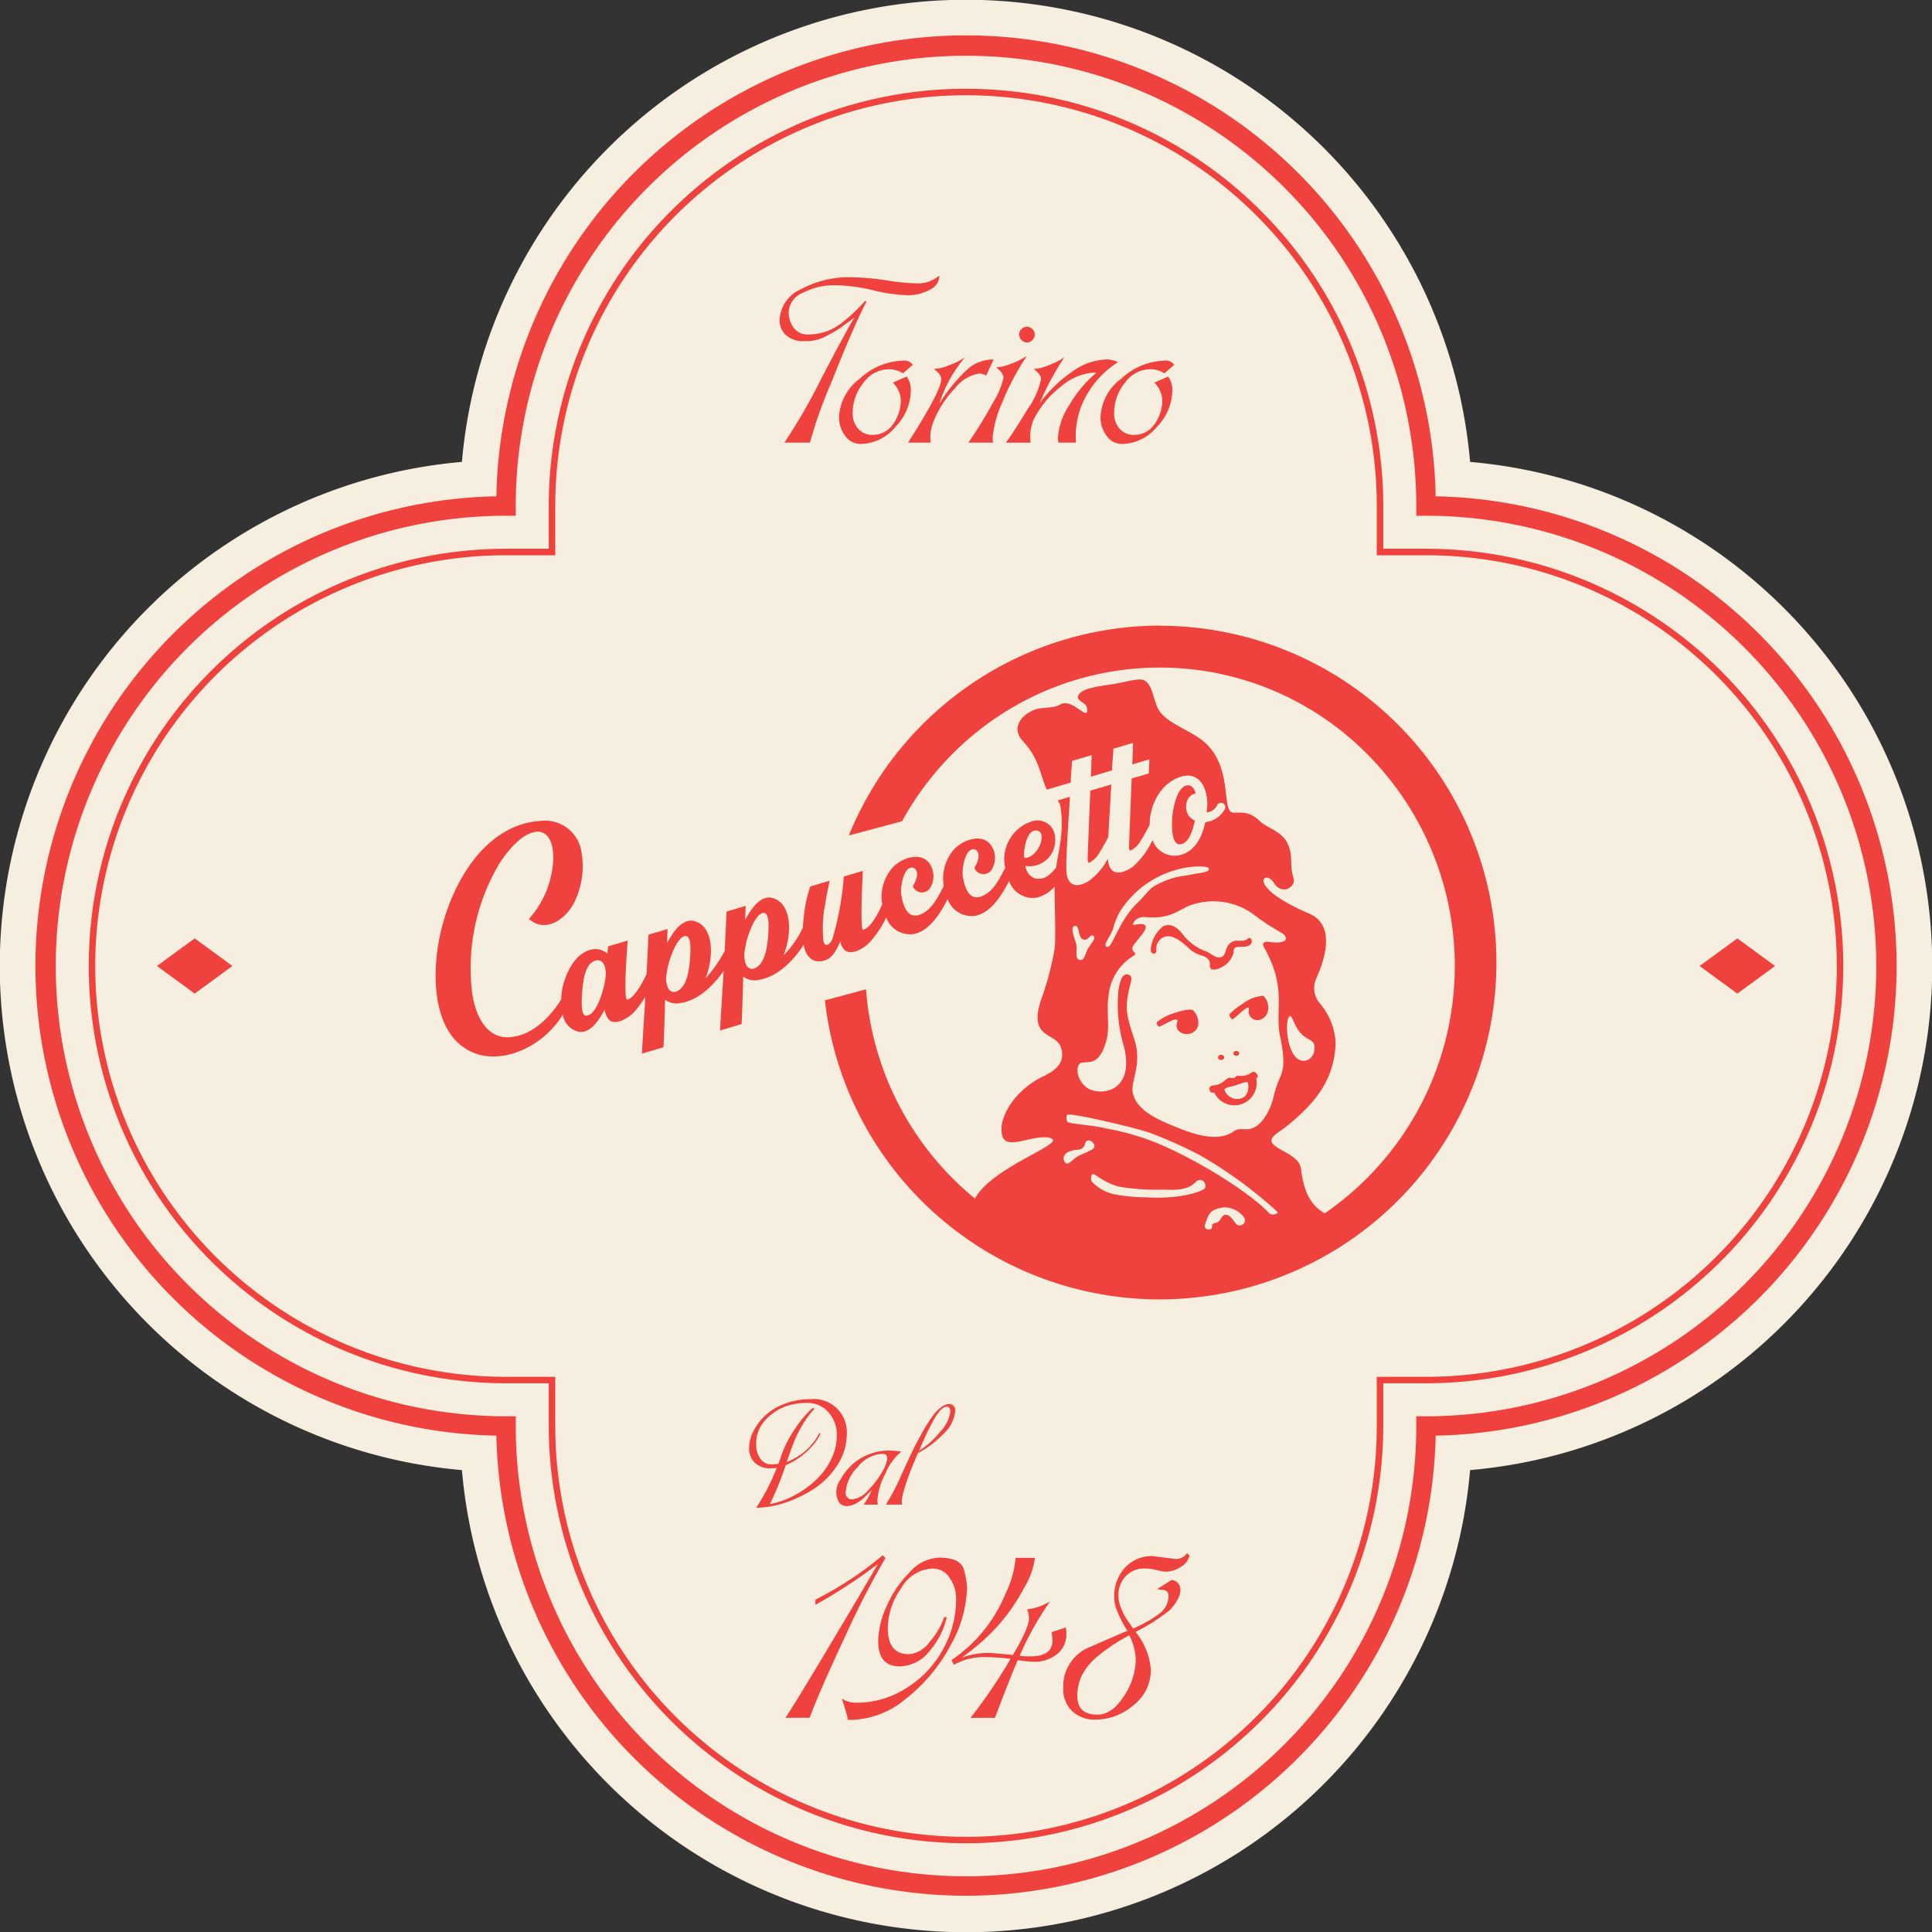 <svg id="selo" xmlns="http://www.w3.org/2000/svg" width="210" height="210" viewBox="0 0 210 210">
  <rect x="0" y="0" width="210" height="210" fill="#333333" stroke="none"/>
  <path id="bg" d="M2877.494,4546.672a55,55,0,0,0-109.586,0,55,55,0,0,0,0,109.586,55,55,0,0,0,109.586,0,55,55,0,0,0,0-109.586Z" transform="translate(-2717.7 -4496.465)" fill="#f6eede"/>
  <path id="line" d="M2824.346,4704.169a51.12,51.12,0,0,1-51.049-50.011,51.059,51.059,0,0,1,0-102.1,51.059,51.059,0,0,1,102.1,0,51.059,51.059,0,0,1,0,102.1A51.12,51.12,0,0,1,2824.346,4704.169Zm-50-150a48.942,48.942,0,0,0,0,97.884h1.058v1.058a48.942,48.942,0,1,0,97.884,0v-1.058h1.058a48.942,48.942,0,0,0,0-97.884h-1.058v-1.058a48.942,48.942,0,1,0-97.884,0v1.058Z" transform="translate(-2719.345 -4498.11)" fill="#ef413d"/>
  <path id="line-2" data-name="line" d="M2826.727,4700.844a45.405,45.405,0,0,1-45.353-45.353v-4.647h-4.647a45.353,45.353,0,0,1,0-90.706h4.647v-4.647a45.353,45.353,0,0,1,90.706,0v4.647h4.648a45.353,45.353,0,0,1,0,90.706h-4.648v4.647A45.4,45.4,0,0,1,2826.727,4700.844Zm-50-140a44.648,44.648,0,0,0,0,89.3h5.353v5.353a44.647,44.647,0,0,0,89.295,0v-5.353h5.353a44.648,44.648,0,0,0,0-89.3h-5.353v-5.352a44.647,44.647,0,0,0-89.295,0v5.352Z" transform="translate(-2721.726 -4500.49)" fill="#ef413d"/>
  <g id="year" transform="translate(81.419 152.086)">
    <g id="Raggruppa_1" data-name="Raggruppa 1" transform="translate(0 0)" style="mix-blend-mode: multiply;isolation: isolate">
      <path id="Tracciato_2" data-name="Tracciato 2" d="M2833.7,4718.9a2.145,2.145,0,0,1-.6-1.545,4.025,4.025,0,0,1,.459-1.831,6.107,6.107,0,0,1,3.392-3,7.784,7.784,0,0,1,2.852-.506,3.585,3.585,0,0,1,3.915,3.825,6.064,6.064,0,0,1-.975,3.266,8.4,8.4,0,0,1-2.456,2.56,13.246,13.246,0,0,1-3.186,1.57,9.911,9.911,0,0,1-3.225.578,23,23,0,0,0,2.228-4.334,4.4,4.4,0,0,1-.666.047A2.3,2.3,0,0,1,2833.7,4718.9Zm8.938-2.988a3.581,3.581,0,0,0-.911-2.465,2.958,2.958,0,0,0-2.3-1.022,6.878,6.878,0,0,0-2.489.428,5.812,5.812,0,0,0-2.092,1.466,3.684,3.684,0,0,0-.974,2.623,2.494,2.494,0,0,0,.46,1.545,1.412,1.412,0,0,0,1.211.625c.144,0,.389-.023.738-.063.063-.149.214-.578.46-1.275a12.1,12.1,0,0,1,1.331-2.5,11.679,11.679,0,0,1,1.958-2.322l.173.127a9.25,9.25,0,0,0-1.346,1.821,13.461,13.461,0,0,0-.9,1.824q-.3.771-.76,2.115a6.583,6.583,0,0,0,3.558-3.161l.1.142a6.614,6.614,0,0,1-1.514,1.917,7.629,7.629,0,0,1-2.266,1.459,30.247,30.247,0,0,1-1.719,4.223,8.968,8.968,0,0,0,2.536-.871,10.788,10.788,0,0,0,2.337-1.617,7.817,7.817,0,0,0,1.736-2.266A5.929,5.929,0,0,0,2842.637,4715.91Z" transform="translate(-2833.097 -4712.02)" fill="#ef413d"/>
      <path id="Tracciato_3" data-name="Tracciato 3" d="M2847.674,4725.967a.986.986,0,0,1-.824-.38,2.244,2.244,0,0,1,.111-2.447,6.619,6.619,0,0,1,1.118-1.507,5.612,5.612,0,0,1,1.822-1.211,5.826,5.826,0,0,1,2.354-.483,7.109,7.109,0,0,1,1.3.11v.048a5.913,5.913,0,0,0-1.665,2.321,7.241,7.241,0,0,0-.887,2.972,1.61,1.61,0,0,0,.071.419h-1.56a6.267,6.267,0,0,0,.863-1.608c-.292.333-.547.6-.761.809a4.887,4.887,0,0,1-.871.633A2.109,2.109,0,0,1,2847.674,4725.967Zm2.29-1.679a9.088,9.088,0,0,0,1.521-1.989,3.75,3.75,0,0,0,.578-1.418c0-.253-.039-.412-.126-.484a.784.784,0,0,0-.476-.1,3.659,3.659,0,0,0-2.607,1.441,4.3,4.3,0,0,0-1.306,2.838.584.584,0,0,0,.221.468.646.646,0,0,0,.444.2A2.616,2.616,0,0,0,2849.963,4724.288Z" transform="translate(-2837.055 -4714.352)" fill="#ef413d"/>
      <path id="Tracciato_4" data-name="Tracciato 4" d="M2861.719,4713.446a3.824,3.824,0,0,1-1.307,2.575,10.4,10.4,0,0,1-2.75,2.075q-1.746,4.053-1.751,5.278a1.445,1.445,0,0,0,.031.324h-1.767a24.176,24.176,0,0,0,1.727-3.319q1.105-2.426,1.537-3.241t.713-1.331q.286-.512.713-1.166a7.735,7.735,0,0,1,.745-1.006,3.834,3.834,0,0,1,.713-.618C2861.109,4712.511,2861.719,4712.852,2861.719,4713.446Zm-.927-.389c-.4,0-.871.467-1.4,1.411a29.753,29.753,0,0,0-1.6,3.375,9.364,9.364,0,0,0,2.274-2.052,3.933,3.933,0,0,0,1.118-2.2C2861.181,4713.232,2861.054,4713.05,2860.792,4713.057Z" transform="translate(-2839.303 -4712.241)" fill="#ef413d"/>
    </g>
    <g id="Raggruppa_3" data-name="Raggruppa 3" transform="translate(3.945 16.719)">
      <g id="Raggruppa_2" data-name="Raggruppa 2">
        <path id="Tracciato_5" data-name="Tracciato 5" d="M2838.688,4753.734q.868-1.239,4.933-8.06c2.714-4.534,4.41-7.415,5.112-8.641a60.17,60.17,0,0,1-6.78,4.423v-.565a37.969,37.969,0,0,0,7.318-4.823l.3.3a89.247,89.247,0,0,0-4.244,8.228q-2.833,6.014-4,9.135Z" transform="translate(-2838.688 -4735.82)" fill="#ef413d"/>
        <path id="Tracciato_6" data-name="Tracciato 6" d="M2847.99,4754.059l.028-.055v-.151q0-.125-.621-2.109a2.65,2.65,0,0,0,1.572.455,10.028,10.028,0,0,0,5.47-1.612,11.339,11.339,0,0,0,3.955-4.2,11.169,11.169,0,0,0,1.42-5.47,3.946,3.946,0,0,0-.7-2.289,2.212,2.212,0,0,0-1.874-1.019,4.117,4.117,0,0,0-3.39,2.136,7.6,7.6,0,0,0-1.461,4.354c0,1.889.772,2.826,2.315,2.826a3.1,3.1,0,0,0,2.219-1.323,8.066,8.066,0,0,0,1.6-2.716l.276.027a8.471,8.471,0,0,1-1.874,3.666,4.193,4.193,0,0,1-3.238,1.668c-1.557,0-2.343-.909-2.343-2.729a9.631,9.631,0,0,1,.951-3.884,11.912,11.912,0,0,1,2.521-3.667,4.494,4.494,0,0,1,3.142-1.542c1.585,0,2.5.454,2.715,1.35a9.594,9.594,0,0,1,.331,1.874,13.419,13.419,0,0,1-1.792,6.312,18.26,18.26,0,0,1-4.768,5.733,9.642,9.642,0,0,1-6.009,2.37Z" transform="translate(-2841.253 -4735.924)" fill="#ef413d"/>
        <path id="Tracciato_7" data-name="Tracciato 7" d="M2867.746,4747.25a6.614,6.614,0,0,0-3.2.839l-.276-.509a16.041,16.041,0,0,0,5.912-7.3,10.5,10.5,0,0,0,1.061-3.816h2.109a8.415,8.415,0,0,1-1.213,3.321,20.3,20.3,0,0,1-2.907,4.161,22.792,22.792,0,0,1-3.859,3.363,8.751,8.751,0,0,1,2.99-.51c.234,0,1.088.069,2.591.221,1.171-1.97,1.75-3.308,1.75-4a3.464,3.464,0,0,0-.193-.964,6.2,6.2,0,0,0,2.481-.854,33.691,33.691,0,0,0-3.308,5.912,8.736,8.736,0,0,0,1.2.055c1.585,0,2.37-.578,2.37-1.723a4.636,4.636,0,0,0-.1-.909l1.558-.508a5.262,5.262,0,0,1,.055.7,2.706,2.706,0,0,1-1.02,2.205,3.925,3.925,0,0,1-2.536.827,14.883,14.883,0,0,1-1.722-.18c-.483,1.074-1.31,3.169-2.481,6.269h-2.659a57.757,57.757,0,0,0,4.355-6.408A21.561,21.561,0,0,0,2867.746,4747.25Z" transform="translate(-2846.221 -4735.936)" fill="#ef413d"/>
        <path id="Tracciato_8" data-name="Tracciato 8" d="M2891.643,4737.563a6.028,6.028,0,0,0-1.268-.165,2.763,2.763,0,0,0-2.067.825,2.968,2.968,0,0,0-.813,2.137,3.538,3.538,0,0,0,.276,1.3,6.009,6.009,0,0,0,.509,1.062c.166.261.441.66.813,1.2a13.573,13.573,0,0,0,2.866-1.626,2.339,2.339,0,0,0,.979-1.9.588.588,0,0,0-.579-.662,6.271,6.271,0,0,1-.662-.1l1.571-.979a1.019,1.019,0,0,1,.965,1.062,2.277,2.277,0,0,1-.289,1.034,5.781,5.781,0,0,1-.869,1.185,21.014,21.014,0,0,1-3.721,2.356,7.37,7.37,0,0,1,1.667,4.092,4.817,4.817,0,0,1-1.9,3.887,6.385,6.385,0,0,1-4.065,1.557,3.61,3.61,0,0,1-2.577-.91,3.344,3.344,0,0,1-.979-2.591,4.58,4.58,0,0,1,3.018-4.437c2.012-.9,3.335-1.459,3.955-1.708a13.107,13.107,0,0,1-1.31-2.687,5.282,5.282,0,0,1-.123-.95,4.565,4.565,0,0,1,1.185-3.253,3.96,3.96,0,0,1,2.991-1.24l2.507.317a1.482,1.482,0,0,0,1.24-.647l.262.274a1.964,1.964,0,0,1-.979,1.255,3.132,3.132,0,0,1-1.625.5A4.838,4.838,0,0,1,2891.643,4737.563Zm-6.436,15.723q1.612,0,2.894-2.026a7.3,7.3,0,0,0,1.282-3.9,6.3,6.3,0,0,0-.7-2.7,19.725,19.725,0,0,0-3.583,2.4,6.576,6.576,0,0,0-1.612,2.039,5.2,5.2,0,0,0-.455,2.163C2883.03,4752.611,2883.76,4753.287,2885.207,4753.287Z" transform="translate(-2851.294 -4735.717)" fill="#ef413d"/>
      </g>
    </g>
  </g>
  <g id="torino" transform="translate(84.737 29.967)">
    <path id="Tracciato_11" data-name="Tracciato 11" d="M2838.318,4557.083a62.1,62.1,0,0,0,4.028-6.982q2.766-5.3,3.593-6.619c-1.109.833-1.772,1.3-2,1.436s-.627.349-1.218.664a4.693,4.693,0,0,1-2.219.47,2.78,2.78,0,0,1-2.014-.664,2.143,2.143,0,0,1-.687-1.616,3.838,3.838,0,0,1,2.351-3.376,10.925,10.925,0,0,1,5.354-1.29,28.229,28.229,0,0,1,3.834.325,25.226,25.226,0,0,0,3.257.338,4.211,4.211,0,0,0,1.434-.183,6.3,6.3,0,0,0,1.146-.649,1.747,1.747,0,0,1-1.051,1.53,4.869,4.869,0,0,1-2.446.591,17.472,17.472,0,0,1-3.738-.542,18.692,18.692,0,0,0-4.172-.543,7.3,7.3,0,0,0-3.4.808,2.407,2.407,0,0,0-1.58,2.074,2.807,2.807,0,0,0,.543,1.736,1.806,1.806,0,0,0,1.555.735,6.142,6.142,0,0,0,1.941-.312,5.814,5.814,0,0,0,1.76-.977c.555-.447.989-.808,1.29-1.1s.712-.7,1.23-1.267l.145.073c-.99,1.893-2.255,4.824-3.81,8.766a48.13,48.13,0,0,0-2.341,6.572Z" transform="translate(-2837.8 -4538.938)" fill="#ef413d"/>
    <path id="Tracciato_12" data-name="Tracciato 12" d="M2849.612,4554.437a5.17,5.17,0,0,0-1.169,3.292,2.45,2.45,0,0,0,.59,1.688,2.006,2.006,0,0,0,1.581.675,2.628,2.628,0,0,0,2.23-1.182,4.44,4.44,0,0,0,.832-2.615,2.851,2.851,0,0,0-.869-1.882l1.508-.663a2.579,2.579,0,0,1,.447,1.6,5.749,5.749,0,0,1-1.665,3.859,4.971,4.971,0,0,1-3.75,1.869,2.034,2.034,0,0,1-1.736-.9,3.336,3.336,0,0,1-.651-2.026,5.516,5.516,0,0,1,2.278-4.184,7.14,7.14,0,0,1,4.655-1.942,1.159,1.159,0,0,1,1.085.447l-1.061.93a2.945,2.945,0,0,0-1.579-.448A3.422,3.422,0,0,0,2849.612,4554.437Z" transform="translate(-2840.497 -4542.791)" fill="#ef413d"/>
    <path id="Tracciato_13" data-name="Tracciato 13" d="M2860.4,4552.775a5.192,5.192,0,0,0,1.713-.435,7.1,7.1,0,0,0,1.676-.843,14.589,14.589,0,0,0-2.8,5.065,16.784,16.784,0,0,1,3.376-4.027,4.427,4.427,0,0,1,2.532-.8l-.82,1.761a1.612,1.612,0,0,0-.735-.23,4.142,4.142,0,0,0-2.641,1.6,11.216,11.216,0,0,0-2.3,3.508,4.674,4.674,0,0,0-.386,1.906,2.243,2.243,0,0,0,.049.494h-2.471c2.4-3.75,3.605-6.052,3.605-6.885C2861.2,4553.536,2860.929,4553.161,2860.4,4552.775Z" transform="translate(-2843.627 -4542.634)" fill="#ef413d"/>
    <path id="Tracciato_14" data-name="Tracciato 14" d="M2870.7,4552.371c0-.374-.264-.747-.795-1.146a5.211,5.211,0,0,0,1.712-.434,7.65,7.65,0,0,0,1.628-.82,28.516,28.516,0,0,0-2.75,5.233,11.728,11.728,0,0,0-.977,3.7,1.437,1.437,0,0,0,.072.494h-2.7a50.484,50.484,0,0,0,2.689-4.377A8.6,8.6,0,0,0,2870.7,4552.371Zm1.966-4.123a.82.82,0,0,1-.011-1.194.851.851,0,0,1,1.193,0,.83.83,0,0,1,0,1.194A.8.8,0,0,1,2872.662,4548.248Z" transform="translate(-2846.364 -4541.256)" fill="#ef413d"/>
    <path id="Tracciato_15" data-name="Tracciato 15" d="M2879.56,4556.693a13.151,13.151,0,0,1,2.93-3.5.708.708,0,0,0-.277-.025,6.032,6.032,0,0,0-3.533,1.5,10.329,10.329,0,0,0-3.014,3.641,4.807,4.807,0,0,0-.313,2.472h-2.689c.591-.808,1.387-2.025,2.364-3.653a8.9,8.9,0,0,0,1.459-3.232q0-.523-.8-1.121a5,5,0,0,0,1.713-.446,7.07,7.07,0,0,0,1.628-.833,30.353,30.353,0,0,0-2.689,4.992,14.774,14.774,0,0,1,3.533-3.424,6.7,6.7,0,0,1,3.75-1.327,2.79,2.79,0,0,1,1.229.3,9.977,9.977,0,0,0-3.315,3.412,8.965,8.965,0,0,0-1.278,4.691c0,.277.011.494.025.638h-1.894a1.782,1.782,0,0,1-.072-.519A7.39,7.39,0,0,1,2879.56,4556.693Zm-4.328,2.75v-.048l-.037.025v.048Z" transform="translate(-2848.065 -4542.634)" fill="#ef413d"/>
    <path id="Tracciato_16" data-name="Tracciato 16" d="M2889.893,4554.437a5.177,5.177,0,0,0-1.169,3.292,2.444,2.444,0,0,0,.591,1.688,2,2,0,0,0,1.58.675,2.628,2.628,0,0,0,2.23-1.182,4.441,4.441,0,0,0,.832-2.615,2.847,2.847,0,0,0-.868-1.882l1.508-.663a2.58,2.58,0,0,1,.446,1.6,5.746,5.746,0,0,1-1.665,3.859,4.971,4.971,0,0,1-3.75,1.869,2.036,2.036,0,0,1-1.737-.9,3.334,3.334,0,0,1-.651-2.026,5.516,5.516,0,0,1,2.278-4.184,7.14,7.14,0,0,1,4.655-1.942,1.157,1.157,0,0,1,1.084.447l-1.06.93a2.951,2.951,0,0,0-1.58-.448A3.423,3.423,0,0,0,2889.893,4554.437Z" transform="translate(-2852.358 -4542.791)" fill="#ef413d"/>
  </g>
  <g id="logo" transform="translate(47.352 68)">
    <ellipse id="Ellisse_1" data-name="Ellisse 1" cx="0.332" cy="0.281" rx="0.332" ry="0.281" transform="translate(85.044 46.651)" fill="#ef413d"/>
    <ellipse id="Ellisse_2" data-name="Ellisse 2" cx="0.311" cy="0.263" rx="0.311" ry="0.263" transform="translate(86.715 46.236)" fill="#ef413d"/>
    <path id="Tracciato_17" data-name="Tracciato 17" d="M2899.239,4654.652c-.693.061-1.393-.48-1.123-1.249.345-.976-1.78.533-1.966.454-.138-.058-.306-.377-.239-.478a5.1,5.1,0,0,1,1.771-.951c1.458-.511,2.056-.457,2.175-.341a2,2,0,0,1,.573,1.422A1.2,1.2,0,0,1,2899.239,4654.652Z" transform="translate(-2817.521 -4610.265)" fill="#ef413d"/>
    <path id="Tracciato_18" data-name="Tracciato 18" d="M2905.522,4640.465c-.661.555-1.416-.216-2.125.715-.353.462-.255,1.3-.961,1.325-.475.017-.919-.443-1.391-.646a5.562,5.562,0,0,1-2.637-1.937c-.713-.894-1.37-1.089-2.046-.839a3.574,3.574,0,0,0-1.386,2.546c-.011.327.162.462.373.441.418-.041.1-.626.347-1.091.471-.881,1.465-1.343,3.288.407a3.523,3.523,0,0,0,1.728.956c.387.189.752.407.691,1.037-.054.561.651.538,1.259.192a2.462,2.462,0,0,0,1.252-1.368c.2-.635-.177-.881,1.152-.877S2905.979,4640.074,2905.522,4640.465Z" transform="translate(-2817.249 -4606.428)" fill="#ef413d"/>
    <g id="Raggruppa_8" data-name="Raggruppa 8">
      <path id="Tracciato_19" data-name="Tracciato 19" d="M2863.524,4592.843a36.6,36.6,0,0,0-33.8,22.816l5.786-1.549a32.365,32.365,0,0,1,5.386-7.223,31.886,31.886,0,0,1,10.18-6.942,31.75,31.75,0,0,1,24.894,0,31.9,31.9,0,0,1,10.18,6.942,32.632,32.632,0,0,1-4.706,49.848c-1.246-.787-2.208-1.824-2.572-4.863-.153-1.277-2.042-1.849-2.819-2.466-1.074-.853.351-1.394,1.336-2.2,3.015-2.481,5.073-4.9,5.253-8.95a7.222,7.222,0,0,0-1.654-4.28,2.531,2.531,0,0,1-.506-2.664c.485-1.071,2.6-5.744-.71-7.162-7.083-3.032-4.794-4.869-3.891-3.4.948,1.541,2.486.443,2.188-.453-.51-1.533.037-2.458-.718-3.893-.653-1.243-2.166-1.552-2.95-2.311-1.507-1.459-2.651-.646-3.163-1.022-.887-.648.073-4.937-2.821-7.529-1.453-1.3-4.045-2.011-4.987-3.5-.613-.967-.661-2.959-1.721-3.292-.637-.2-1.976.264-3.317.463-1.794.266-3.353.479-3.7,1.181-.377.76,1.033.663.936,1.732-.084.925-1.716-1.484-2.967-.681-.63.4-2.025.26-2.708.526-1.581.614-2.534,2.041-1.388,3.334,1.436,1.619,1.615,2.333,2.393,4.676a4.273,4.273,0,0,0,.293.692l1.913-.566.681-.2c.005-.6.057-1.169.106-1.7.015-.239.025-.458.033-.653l2.13-.631c0,.214-.009.442-.023.682q0,.647-.056,1.659l2.308-.685c0-.6.058-1.17.106-1.7q.021-.361.032-.654l2.131-.631c0,.215-.01.442-.024.683q0,.644-.056,1.658l1.864-.552-.061,1.531-1.864.551c-.04,1.028-.261,6.333-.284,7.245-.015.423.038.617.156.583a2.432,2.432,0,0,0,1.079-1.028c.356-.526.691-1.188,1-1.743-.01-2.219,1.228-4.618,3.459-5.274,2.146-.6,2.955,1.625,2.784,3.424l-.055.468a1.327,1.327,0,0,0,1.15-.792.473.473,0,1,1,.813.482,2.742,2.742,0,0,1-2.1,1.378c-.327,1.553-1.064,3.09-2.619,3.544a2.539,2.539,0,0,1-3.116-1.6,8.9,8.9,0,0,1-2.089,2.859c-.16.131-2.557,1.876-2.776-.827a6.872,6.872,0,0,1-2.129,2.462c-1.454.858-2.323.3-2.376-1.2-.056-1.588.3-6.233.387-7.993l-1.34.4a1.537,1.537,0,0,1,.344.862c.356,2.461-.212,4.467-.509,6.436a4.414,4.414,0,0,1-.658.7,1.82,1.82,0,0,1-1.54.5,1.582,1.582,0,0,1-1.12-1.391,2.775,2.775,0,0,0,2.828-1.321,2.926,2.926,0,0,0,.383-1.8,1.9,1.9,0,0,0-2.521-1.716,4.32,4.32,0,0,0-2.9,5.059c-.625,1.174-1.316,2.7-2.693,3.13-1.255.39-1.73-1.023-1.916-2.232-.119-.753.249-3.2,1.329-2.9.662.315.347,1.326,0,1.866q-.114.163.065.383a1.062,1.062,0,0,0,1.74-.049,2.447,2.447,0,0,0,.055-2.479c-.939-1.634-3.24-.785-4.211.348a4.8,4.8,0,0,0-1.049,3.9h0c-.63,1.18-1.32,2.716-2.7,3.15-1.255.391-1.73-1.023-1.917-2.231-.118-.753.249-3.2,1.329-2.9.662.315.347,1.326,0,1.866-.076.108-.053.235.066.383a1.062,1.062,0,0,0,1.739-.049,2.442,2.442,0,0,0,.055-2.478c-.939-1.637-3.24-.787-4.21.346a4.8,4.8,0,0,0-1.049,3.9s-1.034,2.527-2.076,2.771c-.38.089-.028-6.4-.028-6.4l-2.072.613a32.081,32.081,0,0,1-1.224,6.736c-.216.594-.772,1.052-.981.323a12.894,12.894,0,0,1,.191-4.08c.114-.833.3-1.689.476-2.523l-2.1.622a13.173,13.173,0,0,0-.679,3.035c-.071.5-.115.981-.137,1.442l-.01.017a10.153,10.153,0,0,1-2.1,3,6.7,6.7,0,0,0,.452-1.518c.377-1.743.2-4.394-1.831-4.768-1.255-.133-2.17,1.323-2.766,2.4-.014-.393.041-1.493.041-1.493l-2.071.613s-.14,2.907-.207,4.269l-.006.011a13.819,13.819,0,0,1-2.1,3,6.648,6.648,0,0,0,.451-1.518c.377-1.742.2-4.394-1.83-4.768-1.256-.132-2.17,1.324-2.767,2.4-.013-.392.04-1.492.04-1.492l-2.071.612c-.07,1.486-.206,4.271-.206,4.271s-1.124,2.537-2.083,2.782c-.512.13.031-6.415.031-6.415l-2.131.631-.085.8a1.869,1.869,0,0,0-1.742-.449c-1.78.407-2.768,2.515-3.139,4.18a8.758,8.758,0,0,0-.131,1.222c-1.121,1.825-2.925,3.707-5.133,4.061-2.875.525-4.2-2.177-4.557-4.827a22.173,22.173,0,0,1,3.008-14.048c1.026-1.572,2.659-3.479,4.292-3.407,1.288.217,1.51,1.685,1.529,2.846a10.417,10.417,0,0,1-2.648,6.639c1.723,1.545,3.88.146,4.863-1.671a8.864,8.864,0,0,0,.853-5.553,3.987,3.987,0,0,0-4.373-3.434c-6.946.366-10.921,8.781-11.425,15.245-.316,4.039.48,8.966,4.672,10.171,3.343.868,7.261-1.3,9.088-4.36a2.291,2.291,0,0,0,1.792,1.886c1.264.129,2.174-1.326,2.757-2.427a2.083,2.083,0,0,0,.471,1.1c.7.7,2.244-.238,2.814-.931a10.28,10.28,0,0,0,1.141-1.567c-.111,2.016-.275,4.255-.37,6.183l2.338-.693c.084-1.6.135-3.463.174-5.169a2.078,2.078,0,0,0,1.775.343c1.867-.3,3.522-1.922,4.591-3.481-.116,2.112-.286,4.458-.387,6.485l2.338-.693c.085-1.6.136-3.463.175-5.169a2.072,2.072,0,0,0,1.775.343c2.013-.35,3.723-2.116,4.8-3.8.2,1.227.98,2.141,2.333,1.686.835-.274,1.286-1.2,1.642-2.062a1.716,1.716,0,0,0,.5.978c.759.6,2.18-.259,2.786-.97a10.777,10.777,0,0,0,1.709-2.594,2.761,2.761,0,0,0,3.01,1.791c1.712-.328,2.938-2.347,3.667-3.794a2.768,2.768,0,0,0,3.02,1.814c1.709-.328,2.932-2.338,3.661-3.782a2.726,2.726,0,0,0,3,1.81,3.654,3.654,0,0,0,1.945-1.2h0c.008,2.175.143,5.728.008,6.744a33.06,33.06,0,0,1-1.521,5.691c-1.329,4.183,1.669,3.36,2.205,5.059.389,1.232-.046,2.242-1.881,3.112-3.209,1.524-4.993,4.6-4.507,6.453.454,1.725,3.373-.2,5.188.26,2.11.526-6.29,3.083-8.143,6.594a32.5,32.5,0,0,1-11.843-22.748l-4.472,1.2a36.611,36.611,0,1,0,36.4-40.718Zm-60.278,38.45c-.118.949-.927,4.032-2.115,3.941-.545-.074-.435-1.616-.421-2.127.086-1.21.218-3.412,1.394-3.825C2803.126,4628.924,2803.449,4630.188,2803.246,4631.293Zm9.241-2.543c-.092,1.246-.263,3.311-1.453,3.843a.691.691,0,0,1-.923-.291,2.542,2.542,0,0,1-.161-1.739c.06-.985,1.106-4.144,2.106-3.971C2812.61,4626.688,2812.513,4628.228,2812.487,4628.75Zm8.492-2.516c-.092,1.246-.264,3.311-1.454,3.842a.689.689,0,0,1-.923-.29,2.55,2.55,0,0,1-.161-1.739c.061-.985,1.107-4.144,2.107-3.971C2821.1,4624.172,2821,4625.712,2820.979,4626.234Zm27.825-9.015c.092-.806.524-2.467,1.553-2.037.49.205.341,1.085.106,1.609s-.915,1.366-1.66,1.3A3.206,3.206,0,0,1,2848.8,4617.219Zm19.584,36.828c-.5.408-2.934,1.157-6.267.942a18.889,18.889,0,0,1-3.478-.324,4.662,4.662,0,0,1-2.519-1.4c-.126-.209-.059-.774.111-.805.268-.048,1.219.96,2.926,1.379a23.928,23.928,0,0,0,4.734.308c3.567.227,3.283-1.054,4-1.054C2868.454,4653.094,2868.622,4653.86,2868.388,4654.047Zm2.092,2.03a2.68,2.68,0,0,1,2.2,1.086.559.559,0,0,1-.629.854c-.361-.076-.725-1.105-1.317-1.13-.476-.021-.489.48-.875.777-.3.23-.665-.033-.66.584,0,.389-.978.323-.76-.307C2868.87,4656.7,2868.982,4656.295,2870.48,4656.077Zm7.912-19.565c.836,1.49,1.861,1.169,1.946,2.044.123,1.264-.933,1.913-1.734,1.439-1.33-.788-1.524-4.407-.941-4.7C2877.85,4635.2,2878.034,4635.875,2878.392,4636.512Zm-19.944-10.7a7.533,7.533,0,0,1,.8-1.976,11,11,0,0,1,2.292-2.531,10.83,10.83,0,0,1,5.435-2.242c.668-.071,1.851-.084,1.884.2.057.472-1.084.423-2.382.739a8.6,8.6,0,0,0-3.725,1.271c-.36.25-1.158,1.242-1.453,1.512-2.44,2.237-2.945,5.446-3.594,4.944C2857.387,4627.484,2858.064,4626.8,2858.448,4625.811Zm-.709,12.052c.374-1.44-.03-3.162.208-4.679a5.71,5.71,0,0,1,2.64-4.4c.179-.1.416-.221.126-.484-.312-.282-.17-.562.041-.832.344-.441.718-.861,1.029-1.323.63-.941-.221-.941-1.047-.771-.356.074.146-.948,1.191-.85,2.6.243,3.532-.679,4.738-1.213a7.425,7.425,0,0,1,7.252,1.072c2.153,1.633,3.045,1.819,3.237,2.208.313.633-.475.8-1.778.633-.368-.048-.824.057-.552.535,2.588,4.562,1.165,6.721,1.777,9.717.885,4.328-.059,3.721-.716,6.609-.317,1.395-1.4,3.6-3.006,3.5-1.319-.079-1.125.237-1.921.561-1.81.734-4.169-.167-6.26-1.043-1.351-.566-3.891-1.653-4.134-3.647-.146-1.2,1.047-3.024.208-5.589-.89-2.716-1.032-3.386-.605-5.4.15-.712.48-1.454.048-1.645-.848-.373-1.054.909-1.176,1.615a15.761,15.761,0,0,0,.627,6.283c1.14,5.063-2.855,5.257-4.085,4.335-1.167-.875-1.216-2.432-.631-2.67C2855.6,4640.111,2856.941,4640.934,2857.739,4637.863Zm-3.431-12.387c.5-.113.3,1.12.791,1.428.616.388.84-.636,1.216-.326.275.228-.065.552-.517,1.248-.416.641-.414,1.355-.859,1.355-.779,0-.306-1.088-.521-1.817S2853.744,4625.6,2854.308,4625.476Zm-.888,20.576c.12-.245,2.968.383,4.189.665,1.1.25,3.544.815,4.85,1.265a46.235,46.235,0,0,1,5.482,2.458,47.033,47.033,0,0,1,8.365,6.122c.178.209-.607.446-.882.155-2.284-2.424-8.2-5.98-12.141-7.6a26.353,26.353,0,0,0-5.547-1.6c-1.519-.4-3.7-.472-4.2-.7C2853.37,4646.744,2853.351,4646.194,2853.419,4646.052Zm1.122,3.767c1.176-.084.589-1.065,1.318-1.017a.722.722,0,0,1,.57.643c.006.362-.941.643-1.7,1.022s-1.221,1.289-1.573.613C2852.854,4650.5,2853.366,4649.9,2854.541,4649.819Z" transform="translate(-2784.813 -4592.843)" fill="#ef413d"/>
      <path id="Tracciato_20" data-name="Tracciato 20" d="M2900.83,4618.335q-.234-.9-.907-.89c-1.092.171-1.542,2.251-1.644,3.576-.045.836-.084,2.754.744,2.838,1.08.04,1.5-1.6,1.717-2.568l-.316-.2a1.375,1.375,0,0,1-.523-.682C2899.6,4619.631,2899.9,4618.479,2900.83,4618.335Z" transform="translate(-2818.217 -4600.087)" fill="#ef413d"/>
      <path id="Tracciato_21" data-name="Tracciato 21" d="M2885.424,4625.814a2.447,2.447,0,0,0,1.079-1.029c.356-.524.691-1.187,1-1.741l0-.007c.088-1.659.237-3.964.326-5.725l-2.278.676c-.041,1.027-.261,6.331-.284,7.245C2885.253,4625.656,2885.305,4625.851,2885.424,4625.814Z" transform="translate(-2814.391 -4600.048)" fill="#ef413d"/>
    </g>
    <path id="Tracciato_22" data-name="Tracciato 22" d="M2910.411,4652.473a.957.957,0,0,1-1.211-1.1c.181-.889-1.616,1.125-1.8,1.046-.136-.059-.362-.436-.3-.536a6.12,6.12,0,0,1,1.384-1.108,4.181,4.181,0,0,1,2.3-.912,1.818,1.818,0,0,1,.5,1.636A1.26,1.26,0,0,1,2910.411,4652.473Z" transform="translate(-2820.817 -4609.626)" fill="#ef413d"/>
    <g id="Raggruppa_9" data-name="Raggruppa 9" transform="translate(84.105 48.494)">
      <path id="Tracciato_23" data-name="Tracciato 23" d="M2909.143,4661.774c-.334-.329-.424-.187-.675-.029a1.864,1.864,0,0,1-1.231.267c-.453-.049-.344.345-.819.232-.665-.159-.723.7-1.906.809-.442.042-.534.241-.482.472s.16.388.505.3a2.425,2.425,0,0,0,4.57-1.525C2909.344,4662.164,2909.3,4661.963,2909.143,4661.774Zm-1.774,2.73a1.473,1.473,0,0,1-1.716-.968c-.008-.243.727-.338,1.128-.461.47-.145,1.248-.484,1.383-.343S2908.429,4664.273,2907.369,4664.5Z" transform="translate(-2904.017 -4661.574)" fill="#ef413d"/>
    </g>
  </g>
  <path id="losango" d="M2983.637,4641.032l-4.1,3,4.1,3,4.1-3Z" transform="translate(-2794.796 -4539.032)" fill="#ef413d"/>
  <path id="losango-2" data-name="losango" d="M2745.98,4641.032l-4.1,3,4.1,3,4.1-3Z" transform="translate(-2724.819 -4539.032)" fill="#ef413d"/>
</svg>
